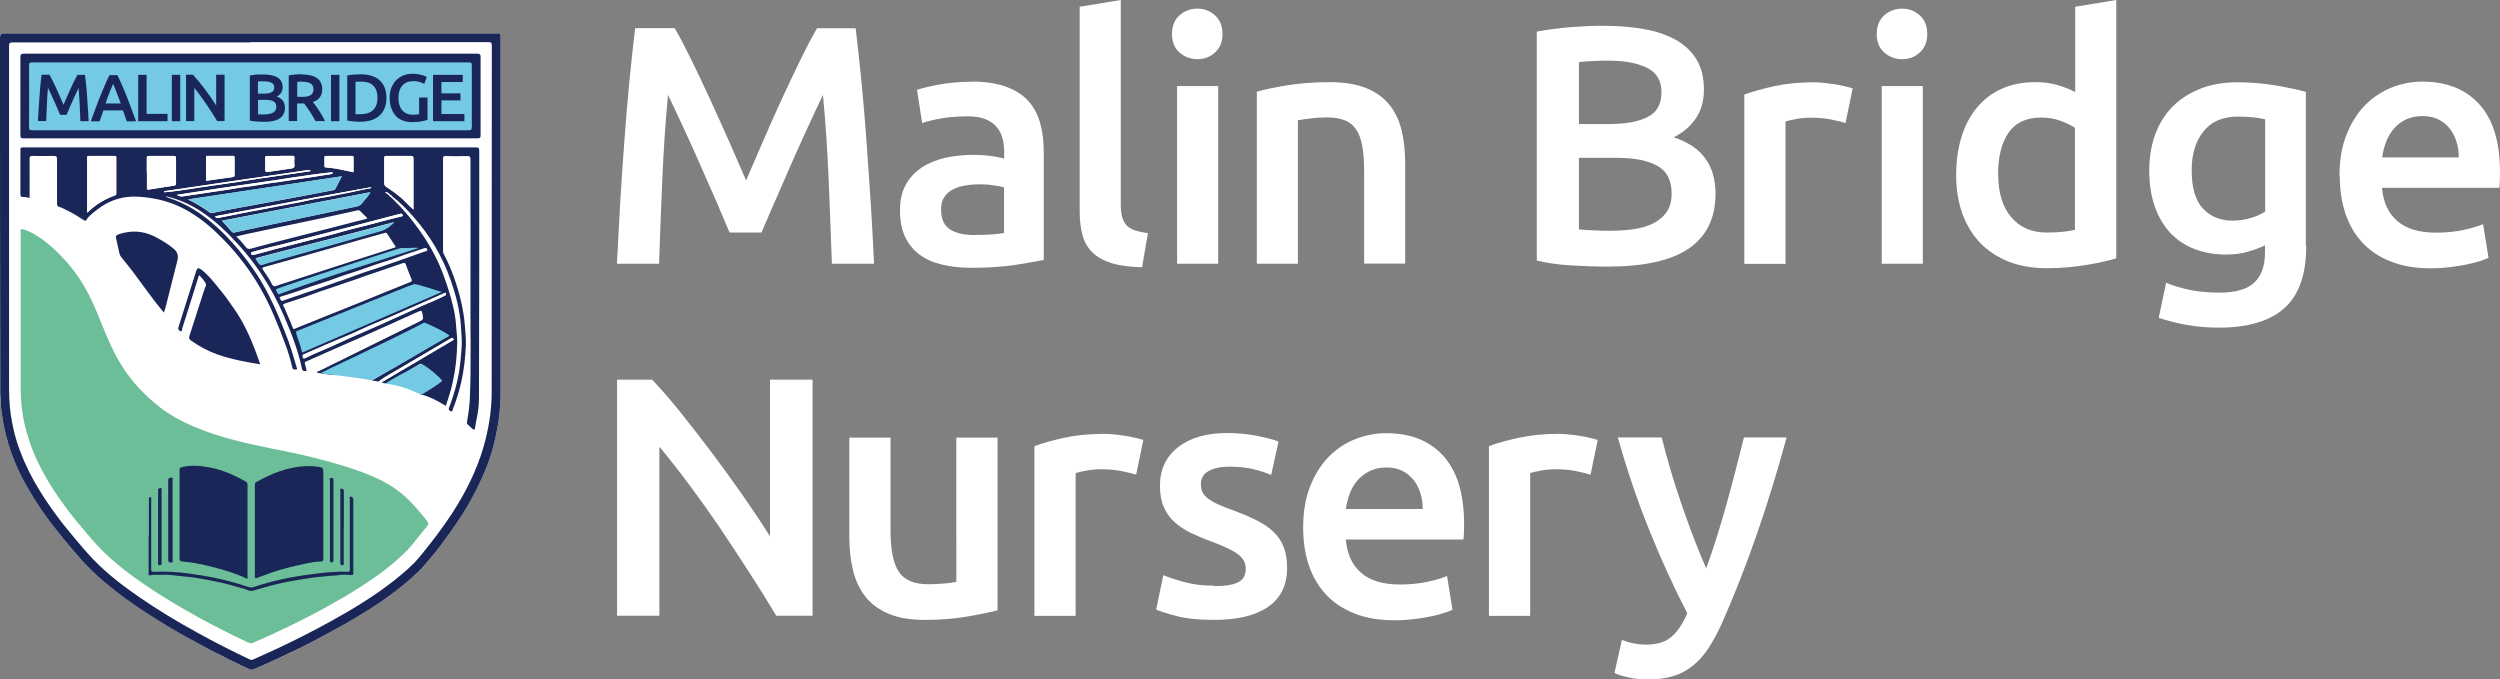 <svg id="b" xmlns="http://www.w3.org/2000/svg" viewBox="0 0 185.03 50.29">
  <rect x="0" y="0" width="185.03" height="50.29" fill="#808080" stroke="none"/>
  <defs>
    <style>
      .d{fill:#74c9e3}.d,.g,.k{stroke-width:0}.g{fill:#1a2657}.k{fill:#fff}
    </style>
  </defs>
  <g id="c">
    <path class="k" d="M18.54 2.47h18.27c.18 0 .24.04.24.23v26.46c0 1.01-.12 2.01-.33 3-.23 1.07-.55 2.11-1 3.11-.44.98-.94 1.93-1.52 2.84-.53.82-1.1 1.61-1.68 2.39-.32.44-.7.84-1.04 1.26-.58.7-1.28 1.26-1.98 1.82-.91.72-1.87 1.35-2.86 1.95-.82.5-1.65.97-2.5 1.42-.66.35-1.31.71-1.98 1.03-1.13.54-2.25 1.09-3.41 1.56-.1.04-.18.04-.27 0-.98-.45-1.94-.93-2.9-1.44-.56-.29-1.11-.6-1.67-.9-1.01-.56-2-1.15-2.97-1.78-1.12-.72-2.2-1.5-3.23-2.35-.74-.62-1.42-1.31-2.05-2.05-.8-.93-1.59-1.88-2.31-2.88-.52-.73-1-1.49-1.44-2.27-.38-.68-.72-1.39-.99-2.12-.23-.63-.43-1.27-.57-1.93-.08-.35-.14-.7-.19-1.05-.05-.34-.11-.68-.09-1.02.02-.23-.05-.44-.05-.67C0 20 0 11.82 0 2.77q0-.3.29-.3h18.25Z"/>
    <path class="g" d="M18.54 2.47h18.27c.18 0 .24.04.24.23v26.46c0 1.01-.12 2.01-.33 3-.22 1.07-.55 2.11-1 3.11-.44.98-.94 1.93-1.52 2.84-.53.82-1.1 1.61-1.68 2.39-.33.44-.7.84-1.04 1.26-.58.69-1.28 1.26-1.98 1.82-.91.72-1.87 1.35-2.86 1.95-.82.5-1.65.97-2.5 1.42-.66.35-1.31.71-1.98 1.03-1.13.53-2.25 1.09-3.41 1.56-.1.04-.18.04-.27 0-.98-.45-1.94-.93-2.9-1.43-.56-.3-1.12-.6-1.67-.9-1.01-.56-2-1.15-2.97-1.78-1.12-.72-2.2-1.5-3.23-2.36-.74-.62-1.42-1.31-2.05-2.05-.8-.93-1.59-1.88-2.31-2.88-.52-.73-1-1.49-1.44-2.27-.38-.68-.72-1.39-.99-2.12-.23-.63-.43-1.27-.57-1.93-.08-.35-.14-.7-.19-1.05-.05-.33-.11-.68-.09-1.02.02-.23-.05-.44-.05-.66C0 20 0 11.82 0 2.77q0-.3.29-.3h18.24Zm.02.67H.93c-.22 0-.26.06-.26.26v24.92c0 .77.01 1.54.12 2.31.1.68.24 1.35.44 2.01.32 1.02.75 1.99 1.27 2.93.53.95 1.13 1.84 1.78 2.71.4.54.83 1.05 1.26 1.57.46.54.91 1.09 1.41 1.6 1.01 1.04 2.16 1.92 3.35 2.74 1.4.97 2.86 1.84 4.35 2.66 1.25.69 2.53 1.34 3.82 1.95.1.05.19.05.29 0 .56-.26 1.12-.5 1.68-.76 1.36-.64 2.71-1.32 4.03-2.05 1.66-.92 3.29-1.9 4.78-3.09.65-.52 1.29-1.06 1.82-1.7.86-1.05 1.68-2.11 2.42-3.25.98-1.52 1.78-3.11 2.29-4.85.39-1.34.61-2.71.61-4.11.01-8.83 0-16.79.01-25.62 0-.2-.04-.25-.25-.25H18.54"/>
    <path class="g" d="M18.52 10.24H1.75c-.19 0-.24-.04-.24-.24V4.23c0-.2.06-.26.26-.26h33.54c.2 0 .26.05.26.26V10c0 .19-.04.24-.24.24H18.52"/>
    <path class="d" d="M18.54 9.64H2.4c-.2 0-.26-.04-.25-.25.01-1.8 0-2.74 0-4.54 0-.19.04-.23.23-.23h32.31c.19 0 .23.05.23.23v4.54c0 .2-.04.26-.25.25H18.54"/>
    <path class="g" d="M3.67 5.54c.07.12.15.28.24.46s.18.37.27.57c.09.2.18.4.27.61.09.21.17.4.25.57.08-.18.16-.37.25-.57.09-.21.18-.41.27-.61.09-.2.18-.39.27-.57.09-.18.17-.34.24-.46h.56c.03.25.06.52.09.8s.05.57.07.87c.02.29.04.59.06.89.02.3.03.59.05.87h-.61c-.01-.4-.03-.81-.05-1.23-.02-.42-.05-.83-.08-1.23-.04.08-.08.17-.13.27-.05.11-.1.22-.16.34-.06.12-.11.25-.17.38-.06.13-.11.26-.17.38-.05.12-.1.24-.15.35-.05.11-.09.2-.12.27h-.47c-.03-.08-.07-.17-.12-.28-.05-.11-.1-.22-.15-.35s-.11-.25-.17-.38c-.06-.13-.11-.26-.17-.38-.06-.12-.11-.24-.16-.34-.05-.11-.09-.2-.13-.27-.04.4-.06.8-.08 1.23-.02.42-.04.83-.05 1.23h-.61c.01-.28.03-.58.05-.88l.06-.9c.02-.3.05-.59.07-.87.03-.28.05-.54.09-.78h.58Z"/>
    <path class="g" d="M9.38 8.97c-.05-.14-.09-.27-.14-.4-.05-.13-.1-.27-.14-.4H7.65c-.05.14-.09.27-.14.41-.05.13-.09.27-.14.4h-.65c.13-.37.25-.7.37-1.01.11-.31.23-.6.34-.88.11-.28.22-.54.33-.79.11-.25.22-.5.34-.74h.59c.12.24.23.49.34.74.11.25.22.52.33.79.11.28.22.57.34.88s.24.65.37 1.01H9.4ZM8.37 6.2c-.08.18-.16.39-.26.64s-.2.52-.3.82h1.13c-.11-.29-.21-.57-.31-.82s-.18-.46-.26-.63"/>
    <path class="g" d="M12.4 8.43v.54h-2.17V5.54h.62v2.89h1.55z"/>
    <path class="g" d="M12.72 5.54h.62v3.43h-.62z"/>
    <path class="g" d="M16.08 8.97c-.11-.19-.24-.39-.38-.61-.14-.22-.28-.43-.43-.65-.15-.22-.3-.43-.45-.64-.15-.21-.3-.39-.44-.56v2.45h-.61V5.53h.51c.13.14.27.3.43.49.15.19.3.39.46.59.15.2.3.41.45.62.14.21.27.4.38.58V5.53h.62v3.43h-.53Z"/>
    <path class="g" d="M19.52 9.01c-.18 0-.36 0-.55-.02-.18-.01-.35-.04-.48-.07V5.59c.07-.01.15-.02.23-.04.08-.01.17-.02.25-.03s.17-.01.26-.01h.24c.21 0 .4.02.58.05.18.03.33.08.46.16.13.07.23.17.3.29.07.12.11.27.11.44 0 .16-.04.3-.12.42-.08.12-.19.21-.32.28.21.07.36.17.46.31s.15.31.15.51c0 .35-.13.62-.39.79-.26.18-.65.26-1.18.26m-.42-2.09h.44c.24 0 .42-.03.56-.1.14-.07.2-.19.2-.36 0-.16-.07-.28-.21-.35-.14-.07-.32-.1-.55-.1h-.26c-.07 0-.14 0-.19.02v.9Zm0 .49v1.04c.07 0 .14.01.22.01h.22c.13 0 .25 0 .36-.03.11-.02.21-.05.29-.09.08-.04.14-.1.19-.17.05-.07.07-.16.07-.27 0-.2-.07-.33-.21-.41-.14-.08-.34-.11-.59-.11h-.55Z"/>
    <path class="g" d="M22.33 5.51c.49 0 .87.09 1.13.27.26.18.39.46.39.83 0 .46-.23.78-.69.94.06.08.13.17.21.28.08.11.16.23.24.35l.24.39c.08.13.14.26.2.39h-.7c-.06-.12-.13-.24-.2-.36s-.15-.24-.22-.35c-.07-.11-.15-.22-.22-.32s-.14-.19-.2-.27h-.52v1.3h-.62V5.58c.15-.03.31-.05.48-.07.17-.01.32-.02.46-.02m.06.55c-.13 0-.25 0-.37.02v1.11h.27c.15 0 .29 0 .4-.02.12-.02.21-.05.29-.09s.14-.1.18-.17c.04-.07.06-.17.06-.28 0-.11-.02-.2-.06-.27-.04-.07-.1-.13-.17-.17-.07-.04-.16-.07-.26-.09-.1-.02-.21-.03-.34-.03"/>
    <path class="g" d="M24.5 5.54h.62v3.43h-.62z"/>
    <path class="g" d="M28.6 7.25c0 .3-.05.56-.14.77-.09.22-.22.4-.39.55-.17.15-.37.26-.61.33s-.5.11-.79.11c-.14 0-.29 0-.47-.02-.17-.01-.34-.04-.5-.07V5.59c.16-.04.33-.06.5-.07.18-.01.34-.02.47-.02.29 0 .55.03.79.1s.44.17.61.32c.17.14.3.33.39.54.09.22.14.48.14.78m-2.29 1.21h.38c.42 0 .73-.11.94-.32.21-.21.31-.51.31-.89s-.1-.69-.3-.89c-.2-.21-.51-.31-.93-.31-.18 0-.32 0-.4.02v2.39Z"/>
    <path class="g" d="M30.58 6.01c-.35 0-.62.11-.81.33-.19.22-.28.52-.28.91 0 .18.02.35.07.51.04.15.11.29.2.39.09.11.2.19.33.25s.28.09.46.09c.11 0 .2 0 .28-.01.08 0 .14-.02.19-.03V7.22h.62v1.65c-.09.03-.23.07-.44.11-.2.04-.44.06-.71.06-.25 0-.47-.04-.68-.12-.2-.08-.38-.19-.52-.35-.14-.15-.25-.34-.33-.56-.08-.22-.12-.48-.12-.76s.04-.54.13-.76c.09-.22.21-.41.36-.56.15-.15.33-.27.53-.35.2-.08.42-.12.65-.12.16 0 .3.01.42.03.12.02.23.05.32.07.09.03.16.05.22.08l.12.06-.19.51c-.1-.06-.22-.11-.37-.15-.15-.04-.3-.06-.46-.06"/>
    <path class="g" d="M32.05 8.97V5.54h2.2v.53h-1.58v.84h1.41v.52h-1.41v1.01h1.7v.53h-2.32z"/>
    <path d="M1.62 16.95c1.04.23 2.28 1.34 2.9 1.99 3.69 3.79 2.51 7.38 7.26 11.16 3 2.39 8.19 2.99 10.73 3.6 6.41 1.54 7.24 2.6 9.09 4.84.12.16.13.26-.01.43-.39.46-.75.95-1.14 1.41-.38.45-.81.84-1.25 1.22-.75.65-1.57 1.22-2.4 1.76-.78.51-1.59.98-2.4 1.43-1.01.57-2.04 1.1-3.08 1.6-.87.42-1.75.83-2.64 1.2-.09.04-.15.03-.24 0-1.25-.58-2.49-1.21-3.7-1.87-1.34-.74-2.65-1.51-3.92-2.37-1.17-.8-2.3-1.65-3.31-2.66-.48-.48-.91-1.01-1.35-1.52-.53-.61-1.03-1.25-1.5-1.9-.47-.65-.92-1.31-1.3-2.01-.35-.63-.68-1.26-.94-1.93-.22-.58-.41-1.17-.56-1.77-.12-.46-.19-.93-.25-1.4-.05-.44-.08-.88-.08-1.33V17.18c0-.08-.07-.21.1-.22" style="fill:#6cbe99;stroke-width:0"/>
    <path class="g" d="M28.11 28.18c-.17.12-.2 0-.51 0 0-.02-.16-.03-.04-.04 1.87-1.09 3.73-2.18 5.64-3.29-.53-.18-1.01-.35-1.5-.51-.17-.05-.28.09-.41.16-1.05.51-2.08 1.04-3.12 1.56-1.05.53-2.1 1.05-3.15 1.59-.2.1-.39.1-.59.08-.33-.04-.65-.1-.99-.15.04-.1.14-.1.22-.14l4.44-2.19c.97-.48 1.95-.96 2.92-1.44.32-.16.32-.16.26-.51-.07-.36-.06-.35-.4-.2-1.04.47-2.09.94-3.14 1.41-.75.34-1.51.67-2.27 1-.94.42-1.89.83-2.83 1.25-.08.03-.1.07-.07.16.03.1.04.22.08.32.03.09.08.22-.01.22s-.25.04-.29-.17c-.29-1.36-.79-2.65-1.34-3.92-.46-1.07-1.01-2.1-1.65-3.06-.53-.81-1.13-1.57-1.79-2.29-.81-.88-1.67-1.7-2.67-2.36-.77-.51-1.61-.89-2.51-1.11-.04-.01-.08 0-.13.01.46.17.93.33 1.37.55.95.47 1.79 1.11 2.57 1.83.68.63 1.29 1.33 1.87 2.06.72.91 1.34 1.88 1.86 2.92.53 1.04.95 2.11 1.37 3.2.26.68.45 1.39.66 2.08.02.06.06.15-.06.15-.11 0-.23.01-.26-.13-.14-.58-.3-1.15-.51-1.71-.55-1.46-1.12-2.92-1.91-4.27-.72-1.24-1.58-2.37-2.58-3.41-.78-.81-1.61-1.55-2.58-2.13-.82-.49-1.7-.83-2.65-1-.52-.09-1.04-.16-1.57-.15-.98.02-1.86.35-2.63.95-.3.23-.61.45-.82.78-.07.11-.14.04-.21 0-.41-.27-.83-.53-1.28-.74-.17-.08-.33-.18-.5-.22-.16-.04-.18-.13-.18-.27v-3.27c0-.18-.04-.24-.23-.24-.53.01-1.05.01-1.58 0-.17 0-.22.03-.22.21.01.9 0 1.8 0 2.7v.2c-.17-.03-.32-.08-.48-.07-.17 0-.2-.07-.2-.21v-2.74c0-.18.01-.35 0-.53-.01-.16.04-.2.19-.19h33.51c.21 0 .26.04.26.26 0 6.1 0 12.19-.02 18.29 0 .54-.07 1.08-.19 1.62-.04.19-.07.39-.1.59-.02.15-.08.15-.18.08-.13-.11-.25-.22-.37-.34-.08-.08-.05-.18-.03-.28.1-.59.18-1.19.2-1.79.09-2.24.03-4.48.04-6.71.01-3.61 0-7.22 0-10.83 0-.18-.03-.25-.23-.25-.54.02-1.08.01-1.62 0-.13 0-.18.02-.18.17v6.85c0 .07 0 .14.04.2.6 1.14 1.02 2.35 1.31 3.61.12.55.22 1.1.26 1.67.04.52.1 1.03.08 1.54-.05.92-.14 1.83-.35 2.72-.16.68-.36 1.35-.62 1.99-.03.07 0 .19-.13.14-.1-.04-.21-.09-.15-.25.11-.3.22-.6.32-.91.18-.58.33-1.17.43-1.77.09-.56.13-1.12.18-1.68.05-.59-.01-1.16-.05-1.74-.08-1.17-.38-2.3-.77-3.4-.6-1.71-1.51-3.24-2.7-4.6-.5-.57-1.02-1.11-1.63-1.57-.07-.05-.14-.1-.22-.13-.03.09.04.11.07.14.92.85 1.72 1.82 2.42 2.85.64.95 1.17 1.95 1.56 3.03.27.74.51 1.48.69 2.25.12.49.2.98.23 1.49.02.4.09.8.08 1.21-.02.97-.11 1.92-.32 2.87-.13.61-.32 1.21-.52 1.8-.01.04-.93-.64-1.9-.85.51-.34 1.01-.67 1.52-1.01-.47-.4-.93-.79-1.39-1.19-.06-.06-.1-.08-.18-.03-.7.42-1.4.84-2.1 1.27-.23.14-.46.22-.71.07.03-.02.07-.05.1-.07 1.32-.78 2.63-1.55 3.95-2.33l1.17-.69c.06-.03.12-.06.08-.14-.04-.07-.11-.07-.18-.02-.02.01-.03.02-.05.03l-3.57 2.1c-.55.33-1.12.63-1.66 1m.61-13.83s.05.08.09.05c.04-.04-.03-.06-.05-.08-.07-.04-.12-.13-.23-.07.08 0 .11.1.19.11m-6.91 10c.21-.09.41-.18.62-.26 1.39-.56 2.78-1.11 4.16-1.67 1.27-.52 2.54-1.04 3.82-1.55.11-.04.12-.1.08-.2-.14-.35-.29-.7-.41-1.06-.05-.16-.1-.18-.26-.13-.76.27-1.53.52-2.3.79-.43.15-.86.29-1.29.45-.37.14-.75.24-1.12.38-.46.17-.93.31-1.39.47-.35.12-.7.26-1.05.38-.52.18-1.05.34-1.57.52-.1.03-.16.08-.08.21.08.12.13.27.19.41.17.38.33.77.49 1.16.02.05.03.1.09.11m7.52-6.1-.03-.06c-.2-.31-.41-.61-.61-.92-.04-.07-.11-.06-.17-.04-.51.14-1.02.29-1.54.43-1.18.34-2.35.67-3.53 1.01-.65.18-1.29.37-1.94.55-.64.18-1.28.36-1.93.54-.13.04-.14.09-.07.19.17.24.33.49.49.74.1.16.17.41.31.47.14.05.36-.08.55-.14h.02c1.45-.47 2.89-.94 4.34-1.41 1.33-.43 2.66-.86 3.99-1.28.05-.01.1-.01.11-.08m-15.37-3.5c.62.28 1.14.62 1.64.98.06.04.12.03.18.02.57-.11 1.13-.23 1.69-.33 1.31-.24 2.61-.48 3.92-.72 1.1-.21 2.21-.42 3.31-.63.06-.01.13-.01.17-.09.15-.3.31-.6.49-.94-3.81.57-7.58 1.14-11.41 1.72m2.54 1.57c.22.25.46.51.7.78.07.08.14.11.25.08.33-.08.67-.15 1.01-.22 1.36-.29 2.72-.58 4.07-.87 1.17-.25 2.34-.48 3.5-.74.31-.07.66-.06.86-.41.15-.26.37-.47.59-.74-3.71.71-7.38 1.42-10.98 2.11m1.04 1.16c.29.26.51.52.73.8.1.13.2.15.34.12.55-.15 1.1-.3 1.65-.44 1.67-.43 3.34-.85 5.01-1.28.61-.16 1.22-.33 1.84-.47.11-.02.21-.06.05-.18-.15-.12-.28-.27-.42-.41-.05-.06-.11-.08-.18-.07-.48.11-.96.22-1.44.32-.73.16-1.46.32-2.2.47-.9.19-1.8.38-2.71.57-.64.14-1.28.27-1.93.41-.24.05-.48.11-.76.18m-11-1.77c.62-.6 1.3-1.02 2.07-1.28.09-.03.08-.08.08-.14v-2.65c0-.1-.03-.13-.13-.13H6.58c-.1 0-.13.04-.13.13v4.07m24.15-.23v-3.78c0-.16-.06-.19-.2-.19h-1.79c-.14 0-.17.04-.17.17v1.85c0 .13.04.2.15.27.39.25.76.51 1.11.82.31.27.57.58.9.86m-19.73-2.74v1.14c0 .1.03.14.13.12.62-.1 1.25-.2 1.87-.29.12-.02.15-.06.15-.17v-1.85c0-.14-.04-.18-.18-.18h-1.81c-.15 0-.17.05-.17.18v1.05m18.32 3.66-2.34.63c-1.07.28-2.14.56-3.21.83-.95.24-1.9.49-2.85.73-.59.15-1.17.31-1.76.46-.08.02-.14.06-.05.15.05.05.1.11.14.18.05.09.08.16.22.11.35-.12.71-.21 1.07-.32 1.56-.44 3.13-.88 4.69-1.32 1.03-.29 2.06-.59 3.09-.88.39-.11.7-.33 1-.59m-13.93-3.02c.67-.1 1.32-.2 1.97-.28.1-.01.14-.03.14-.13v-1.32c0-.08-.03-.11-.11-.11h-1.89c-.08 0-.11.02-.11.11v1.75m3.51 5.46c.15-.04.31-.08.46-.12.82-.23 1.64-.44 2.46-.65.73-.19 1.47-.38 2.2-.56.89-.22 1.76-.5 2.65-.71 1.05-.25 2.09-.56 3.14-.8.05-.01.15-.03.14-.11-.02-.08-.09-.13-.19-.1l-1.5.39c-.83.22-1.66.44-2.49.65-.59.15-1.18.29-1.76.45-.72.19-1.44.37-2.17.56-.49.13-.99.26-1.49.37-.5.11-.99.26-1.49.39-.08.02-.14.05-.14.13 0 .1.09.11.18.1m3.64 7.51c0 .15.07.19.21.11.18-.09.36-.18.54-.26.45-.2.9-.38 1.34-.58.47-.21.93-.43 1.4-.64.7-.31 1.4-.61 2.1-.92.57-.25 1.14-.52 1.71-.77.49-.22.99-.45 1.49-.67.32-.14.64-.27.96-.41.26-.11.52-.24.77-.36.04-.02.08-.04.08-.09 0-.03.02-.07 0-.1s-.06-.01-.09 0c-.55.24-1.1.48-1.65.73-.55.25-1.12.48-1.67.73-.71.33-1.44.61-2.15.92-.48.21-.96.44-1.44.65-.58.25-1.17.49-1.76.74-.59.25-1.17.52-1.76.77-.08.03-.08.08-.09.13m-1.66-14.81h-.95c-.12 0-.16.03-.15.15 0 .29.01.58 0 .86 0 .16.07.19.2.17.59-.08 1.18-.17 1.76-.26.14-.02.23-.08.2-.25-.02-.18-.01-.36 0-.55 0-.1-.03-.13-.13-.13h-.93m5.44 1.22v-1.1c0-.08-.03-.11-.11-.11h-1.93c-.08 0-.11.02-.11.11v.63c0 .08.02.1.11.11.25.02.49.05.73.09.43.08.86.17 1.31.27m-1.55.09s-.01-.07-.02-.1c-1.92.2-3.83.55-5.74.81-1.92.27-3.83.57-5.77.87.26.2.51.1.76.07.45-.07.9-.13 1.35-.2l.99-.15c.21-.03.43-.06.64-.09.34-.05.67-.12 1.01-.17.33-.05.65-.08.98-.13.32-.05.65-.11.97-.16.34-.05.68-.1 1.02-.14.41-.06.83-.12 1.24-.19.32-.05.65-.09.97-.14.34-.06.69-.11 1.03-.16.19-.03.39-.04.57-.11m2.85 1.07s0-.05-.01-.07c-3.85.68-7.69 1.43-11.54 2.15.05.13.17.14.27.12.57-.11 1.14-.22 1.7-.34.42-.09.84-.16 1.26-.24.45-.09.89-.17 1.34-.26.57-.1 1.14-.21 1.7-.32.53-.11 1.06-.24 1.6-.32.48-.07.96-.18 1.44-.27.49-.09.97-.19 1.45-.3.26-.06.53-.1.8-.15m-15.33.23s0 .06.01.08c1.21-.1 2.41-.34 3.62-.5 1.2-.16 2.4-.36 3.6-.54 1.2-.18 2.39-.35 3.59-.52v-.07c-.09 0-.19-.01-.28 0-3.51.52-7.03 1.04-10.54 1.55"/>
    <path class="g" d="M19.25 26.96c-1.08-.17-2.16-.37-3.2-.74-.69-.25-1.32-.6-1.92-1.02-.12-.08-.16-.18-.11-.34.36-1.1.72-2.21 1.07-3.32 0-.01.02-.02.02-.04.02-.18.19-.36.12-.51-.1-.22-.28-.39-.44-.58-.05-.06-.08 0-.09.04-.2.63-.4 1.26-.59 1.89l-.36 1.14c-.09.29-.19.57-.27.86-.02.07 0 .21-.1.18-.09-.03-.22-.11-.18-.27l.12-.39c.4-1.27.8-2.53 1.2-3.8.08-.24.18-.26.38-.11.36.28.66.61.95.96.4.48.8.97 1.16 1.49.29.41.58.82.83 1.26.59 1.04 1.03 2.15 1.41 3.27v.04"/>
    <path class="g" d="M12.13 23.14c-.85-1.01-1.57-2.07-2.35-3.1-.27-.35-.55-.69-.82-1.03-.14-.18-.14-.41-.2-.62-.06-.22-.09-.44-.15-.66-.07-.27-.04-.32.23-.41.88-.28 1.74-.24 2.57.17.5.25.98.54 1.42.9.29.24.4.52.3.89-.3 1.16-.59 2.32-.88 3.48-.03.12-.08.24-.13.38"/>
    <path class="k" d="M28.11 28.18c.53-.36 1.1-.67 1.66-1 1.19-.71 2.38-1.4 3.57-2.1.02-.01.04-.02.05-.03.07-.05.13-.05.18.02.05.08-.02.1-.08.14l-1.17.69c-1.32.78-2.63 1.55-3.95 2.33-.04.02-.07.05-.1.07-.1.03-.13-.05-.16-.11"/>
    <path class="d" d="M13.9 14.75c3.83-.58 7.6-1.14 11.41-1.71-.18.34-.34.64-.49.94-.04.08-.11.08-.17.09-1.1.21-2.21.43-3.31.63-1.31.24-2.61.48-3.92.72-.57.11-1.13.22-1.69.33-.06.01-.12.02-.18-.02-.5-.36-1.02-.7-1.64-.98"/>
    <path class="d" d="M16.43 16.34c3.6-.69 7.27-1.4 10.98-2.11-.05.2-.27.42-.54.74-.2.35-.6.33-.91.4-1.17.26-2.34.49-3.5.74-1.36.29-2.72.58-4.07.87-.34.07-.67.14-1.01.22-.11.03-.18 0-.25-.08-.24-.27-.48-.53-.7-.78"/>
    <path class="d" d="M32.7 21.61c-3.36 1.46-6.97 3.03-10.34 4.49-.05-.24-.15-.58-.23-.8-.02-.07-.3-.74-.18-.79.72-.28 8.4-3.41 8.68-3.48.2-.05 1.81.52 2.08.58"/>
    <path class="k" d="M6.45 15.74v-4.07c0-.1.02-.13.13-.13h1.9c.1 0 .13.03.13.13v2.65c0 .06 0 .11-.08.14-.77.26-1.45.68-2.07 1.28"/>
    <path class="k" d="M30.6 15.51c-.34-.28-.6-.59-.9-.86-.35-.3-.73-.57-1.11-.82-.1-.07-.15-.14-.15-.27v-1.85c0-.14.03-.18.17-.17h1.79c.14 0 .2.03.2.19v3.78"/>
    <path class="k" d="M10.87 12.77v-1.05c0-.13.02-.18.17-.18h1.81c.14 0 .18.04.18.18v1.85c0 .11-.03.15-.15.17-.62.09-1.25.19-1.87.29-.1.02-.13-.02-.13-.12v-1.14"/>
    <path class="d" d="M29.18 16.43c.03.08-.61.59-.95.67-1.03.28-2.06.59-3.09.88-1.56.44-3.13.88-4.69 1.32-.36.1-.72.2-1.07.32-.14.04-.22-.1-.27-.19-.04-.07-.09-.13-.14-.18-.09-.09-.03-.13.05-.15.59-.16 1.17-.31 1.76-.46.95-.24 1.9-.49 2.85-.73 1.07-.27 2.14-.55 3.21-.83.78-.21 1.56-.42 2.35-.63"/>
    <path class="k" d="M15.25 13.39v-1.75c0-.09.03-.11.11-.11h1.89c.08 0 .11.03.11.11v1.32c0 .1-.04.12-.14.14-.65.09-1.3.19-1.97.28"/>
    <path class="k" d="M31.65 18.54c-.66.23-1.32.47-1.98.7-.58.2-1.15.4-1.73.6-.5.17-1 .31-1.49.5-.52.2-1.06.36-1.59.56-.8.29-1.6.56-2.4.83-.51.18-1.02.35-1.54.53-.12.06-.19-.17-.21-.2-.04-.06-.03-.07.08-.11.55-.18 1.11-.34 1.65-.54.79-.3 1.62-.51 2.41-.82.76-.29 1.54-.49 2.3-.78.8-.31 1.62-.51 2.42-.82.59-.23 1.2-.39 1.79-.61.19-.07.27 0 .27.18Z"/>
    <path class="k" d="M18.76 18.87c-.09 0-.17 0-.18-.1 0-.08.06-.11.14-.13.5-.13.99-.27 1.49-.39.5-.11 1-.24 1.49-.37.72-.19 1.44-.37 2.17-.56.59-.15 1.18-.3 1.76-.45.83-.22 1.67-.43 2.49-.65l1.5-.39c.11-.03.18.02.19.1.02.07-.08.09-.14.1-1.05.24-2.09.55-3.14.8-.89.21-1.76.49-2.65.71-.74.18-1.47.37-2.2.56-.82.21-1.64.42-2.46.65-.15.04-.31.08-.46.12"/>
    <path class="k" d="M22.4 26.37c.01-.06.01-.1.09-.13.59-.25 1.17-.52 1.76-.77.58-.25 1.17-.49 1.76-.74.48-.21.96-.44 1.44-.65.72-.31 1.44-.6 2.15-.92.55-.25 1.11-.48 1.67-.73.55-.25 1.1-.48 1.65-.73.03-.01.07-.04.09 0 .01.02 0 .07 0 .1 0 .05-.05.07-.09.09-.26.12-.51.24-.77.36-.32.14-.64.27-.96.41-.5.22-.99.45-1.48.67-.57.26-1.14.52-1.71.77-.7.31-1.4.61-2.1.92-.47.21-.93.43-1.4.64-.45.2-.9.39-1.34.58-.18.08-.36.17-.54.26-.14.07-.21.04-.21-.12"/>
    <path class="k" d="M20.73 11.54h.93c.1 0 .14.02.13.13 0 .18-.02.37 0 .55.02.18-.06.23-.2.25-.59.09-1.18.17-1.76.26-.13.02-.2 0-.2-.17.02-.29.01-.58 0-.86 0-.12.03-.16.15-.15h.95"/>
    <path class="k" d="M26.17 12.75c-.44-.09-.87-.19-1.31-.27-.24-.04-.49-.07-.74-.09-.08 0-.11-.04-.11-.11v-.63c0-.08.03-.11.11-.11h1.93c.08 0 .11.03.11.11v1.1"/>
    <path class="k" d="M24.62 12.84c-.18.07-.38.08-.56.11-.35.05-.69.1-1.04.16-.32.06-.64.1-.97.14-.41.06-.83.13-1.24.19-.34.05-.68.09-1.02.14-.32.05-.65.11-.97.16-.33.05-.65.08-.98.13-.34.05-.67.11-1.01.17-.21.03-.43.06-.64.09l-.99.15c-.45.07-.9.13-1.35.2-.25.04-.5.13-.76-.06 1.94-.29 3.85-.6 5.77-.86 1.91-.26 3.82-.61 5.74-.81 0 .04.01.07.02.1"/>
    <path class="k" d="M27.47 13.92c-.27.05-.54.1-.8.16-.48.11-.97.21-1.45.3s-.96.2-1.44.27c-.54.08-1.07.21-1.6.32-.57.11-1.13.22-1.7.32-.45.08-.9.17-1.34.26-.42.08-.84.15-1.26.24-.57.12-1.14.23-1.71.34-.1.02-.21 0-.26-.12 3.86-.71 7.69-1.47 11.54-2.15 0 .02 0 .05.01.07"/>
    <path class="k" d="M12.15 14.15c3.51-.52 7.02-1.04 10.54-1.55.09-.01.19 0 .28 0v.07c-1.2.17-2.39.34-3.59.52-1.2.18-2.4.38-3.6.54-1.21.16-2.4.4-3.62.5 0-.03 0-.05-.01-.08"/>
    <path class="k" d="M28.69 14.34c-.08-.01-.11-.11-.19-.11.11-.06.16.04.23.07l-.04.04"/>
    <path class="k" d="M28.73 14.3s.09.04.04.08c-.04.04-.07-.01-.09-.05l.04-.04"/>
    <path d="M31.65 18.54h.01l-.01-.01Z" style="fill:#62aede;stroke-width:0"/>
    <path d="M32.03 8.59h.01v.01s0-.01-.01-.02Z" style="fill:#124a6e;stroke-width:0"/>
    <path d="M30.72 8.68h.02v.01l-.02-.02Z" style="fill:#11496d;stroke-width:0"/>
    <path d="M21.91 8.59v.02s-.01 0-.02-.01h.02Z" style="fill:#12486c;stroke-width:0"/>
    <path class="d" d="M33.25 24.86c-2.37 1.33-2.95 1.77-5.73 3.29-1.66-.31-3.08-.39-3.77-.53-.02-.07 4.45-2.08 7.64-3.74.12-.02 1.96.88 1.86.98"/>
    <path class="d" d="M31.01 18.35c-3.76 1.21-5.93 1.82-10.4 3.44-.09-.15-.15-.23-.18-.3-.02-.07.04-.1.16-.15.72-.28 8.6-2.86 8.88-2.93.2-.05.26-.08.47-.05.55 0 .8-.06 1.07 0"/>
    <path class="d" d="M32.71 28.21c-.17.17-1.04.73-1.52 1.01-1.16-.55-1.68-.67-2.54-.82-.06-.05-.51.11 2.49-1.47.2-.05 1.67 1.18 1.58 1.28"/>
    <path class="g" d="M18.86 35.91c0-.12.03-.19.14-.25 1.14-.64 2.33-1.11 3.66-1.16.34-.01.68.01 1.02.07.2.03.25.14.25.33v6.44c0 .16-.04.22-.22.22-.39 0-.78.09-1.16.17-.8.17-1.6.36-2.38.62-.38.13-.76.28-1.14.42-.14.06-.17.02-.17-.12V35.9"/>
    <path class="g" d="M18.32 42.85c-.69-.33-1.38-.55-2.07-.75-.59-.16-1.19-.31-1.79-.42-.32-.06-.64-.09-.96-.12-.14 0-.21-.06-.21-.22v-6.57c0-.18.11-.18.22-.21.68-.15 1.36-.09 2.04.04.94.18 1.81.58 2.64 1.04.12.07.13.17.13.28v6.92"/>
    <path class="g" d="M11.02 39.7V36.96c0-.08 0-.18.1-.17.12 0 .07.12.07.18v5.14c0 .18.03.22.22.21.92-.05 1.83.02 2.74.15 1.02.14 2.03.33 3.02.6.4.11.8.24 1.2.37.15.05.28.05.43 0 1.34-.45 2.71-.74 4.1-.92.95-.13 1.89-.24 2.85-.2.17 0 .14-.09.14-.18v-5.16c0-.08-.07-.21.07-.22.15-.01.19.13.19.25v5.37c0 .13.02.2-.19.18-.3-.03-.62-.05-.93.01-.24.05-.5.02-.75.06-.3.05-.61.05-.91.09-.61.09-1.23.18-1.84.29-.76.14-1.51.33-2.26.55-.17.05-.34.1-.52.15-.25.08-.46-.07-.68-.13-.57-.15-1.13-.33-1.71-.46-.57-.13-1.14-.23-1.71-.33-.35-.06-.71-.1-1.07-.13-.21-.02-.42-.05-.63-.07-.29-.03-.58-.07-.87-.05-.32.02-.64-.04-.96.04-.15.04-.12-.09-.12-.18v-2.69Z"/>
    <path class="g" d="M12.78 38.49v2.95c0 .09.04.21-.13.2-.14 0-.2-.05-.2-.2v-5.9c0-.2.13-.17.23-.19.16-.02.09.11.09.17v2.97"/>
    <path class="g" d="M24.68 38.51v2.91c0 .09.02.19-.12.2-.09 0-.15-.01-.14-.12V35.59c0-.08-.08-.22.1-.22.16 0 .16.11.16.23v2.91"/>
    <path class="g" d="M11.96 39v2.64c0 .1.02.2-.14.19-.15 0-.12-.1-.12-.19v-5.3c0-.06-.03-.14.04-.17.05-.03.12-.06.18-.04.08.03.04.11.04.17V39Z"/>
    <path class="g" d="M25.44 39.02v2.61c0 .09.05.21-.12.2-.15 0-.13-.12-.13-.21v-5.27c0-.07-.07-.19.09-.18.13 0 .17.07.17.2v2.64Z"/>
    <path class="k" d="M28.99 14.48s-.24-.19-.36-.25c-.11-.06-.08 0-.06.03.03.03.36.33.39.33.03 0 .03-.11.03-.11"/>
    <path class="k" d="M49.94 2.09c.37.64.78 1.42 1.23 2.34.45.92.91 1.89 1.38 2.91.47 1.02.93 2.05 1.4 3.1.46 1.05.88 2.02 1.27 2.91.38-.89.8-1.86 1.26-2.91.45-1.05.91-2.08 1.38-3.1.47-1.01.93-1.98 1.38-2.91.45-.92.86-1.7 1.23-2.34h2.86c.15 1.28.3 2.63.44 4.06.14 1.43.26 2.9.37 4.4.11 1.5.21 3.01.31 4.53.09 1.52.18 3 .24 4.44h-3.12c-.07-2.03-.15-4.12-.24-6.26-.09-2.15-.23-4.23-.42-6.24-.18.39-.4.85-.65 1.38-.25.54-.52 1.12-.81 1.75-.28.63-.57 1.28-.87 1.95-.29.67-.58 1.32-.85 1.95-.28.63-.53 1.22-.77 1.76-.23.55-.44 1.01-.6 1.4H54c-.17-.38-.37-.85-.6-1.41-.23-.55-.49-1.14-.77-1.77-.28-.63-.56-1.28-.86-1.95-.29-.67-.58-1.32-.87-1.94-.29-.62-.55-1.2-.81-1.75-.25-.54-.47-1-.65-1.37-.19 2.01-.33 4.09-.42 6.24-.09 2.15-.18 4.23-.24 6.26h-3.12c.07-1.44.15-2.93.24-4.48.09-1.54.2-3.07.31-4.59.11-1.52.23-2.99.37-4.42.14-1.42.28-2.74.43-3.95h2.93Z"/>
    <path class="k" d="M71.92 6.04c1.01 0 1.85.13 2.54.38s1.24.6 1.65 1.06c.41.45.7 1 .88 1.65.18.65.26 1.36.26 2.13v7.98c-.47.1-1.18.22-2.13.37-.95.14-2.02.21-3.21.21-.79 0-1.51-.07-2.16-.23-.65-.15-1.21-.39-1.67-.73-.46-.33-.82-.77-1.08-1.31-.26-.54-.39-1.2-.39-1.99s.15-1.39.44-1.91c.29-.52.69-.94 1.2-1.27s1.09-.56 1.75-.71c.66-.14 1.35-.21 2.08-.21.34 0 .69.02 1.06.06.37.04.76.11 1.18.21v-.5c0-.35-.04-.69-.13-1.01-.08-.32-.23-.6-.44-.84s-.49-.43-.83-.57c-.34-.13-.78-.2-1.3-.2-.7 0-1.35.05-1.94.15-.59.1-1.07.22-1.43.35l-.38-2.46c.38-.13.95-.27 1.68-.4.74-.13 1.53-.2 2.36-.2m.26 11.34c.94 0 1.65-.05 2.14-.15v-3.37c-.17-.05-.41-.1-.73-.15-.32-.05-.67-.08-1.06-.08-.34 0-.68.02-1.02.08-.34.05-.65.14-.93.28-.28.13-.5.32-.67.57-.17.24-.25.55-.25.92 0 .72.23 1.22.68 1.5s1.07.41 1.84.41"/>
    <path class="k" d="M84.53 19.78c-.91-.02-1.66-.12-2.25-.3-.6-.19-1.07-.45-1.42-.79-.35-.34-.6-.77-.74-1.28s-.21-1.09-.21-1.75V.5l3.04-.5v15.07c0 .37.03.68.09.93s.16.46.31.64.36.31.62.4c.26.09.59.16.99.21l-.43 2.52Z"/>
    <path class="k" d="M90.48 2.52c0 .57-.18 1.02-.55 1.36-.37.34-.81.5-1.31.5s-.96-.17-1.33-.5c-.37-.33-.55-.79-.55-1.36s.18-1.05.55-1.38c.37-.33.81-.5 1.33-.5s.94.17 1.31.5c.37.34.55.8.55 1.38m-.32 17h-3.04V6.37h3.04v13.16Z"/>
    <path class="k" d="M93.01 6.79c.59-.17 1.35-.33 2.29-.48.94-.15 1.98-.23 3.12-.23 1.07 0 1.97.15 2.69.44.72.29 1.29.7 1.72 1.23.43.53.73 1.17.91 1.91.18.75.26 1.56.26 2.45v7.4h-3.04v-6.92c0-.7-.05-1.3-.14-1.8-.09-.49-.24-.9-.45-1.21-.21-.31-.49-.54-.85-.68s-.8-.21-1.32-.21c-.39 0-.79.02-1.21.08-.42.05-.73.09-.93.13v10.62h-3.04V6.79Z"/>
    <path class="k" d="M119 19.73c-.92 0-1.85-.03-2.79-.09s-1.76-.18-2.47-.36V2.34c.37-.07.76-.13 1.18-.19.42-.06.85-.1 1.28-.14.44-.03.87-.06 1.3-.08.43-.02.83-.02 1.22-.02 1.06 0 2.04.08 2.94.24.91.16 1.69.42 2.35.79.66.37 1.18.85 1.55 1.46.37.6.55 1.35.55 2.24 0 .82-.2 1.53-.59 2.11-.4.59-.94 1.06-1.65 1.41 1.06.35 1.84.87 2.34 1.56.5.69.76 1.56.76 2.62 0 1.79-.66 3.14-1.96 4.04s-3.31 1.35-6.01 1.35m-2.14-10.55h2.24c1.21 0 2.16-.17 2.84-.52.69-.34 1.03-.96 1.03-1.85 0-.84-.36-1.43-1.07-1.79-.71-.35-1.64-.53-2.78-.53-.49 0-.92 0-1.29.03-.38.02-.7.04-.97.08v4.58Zm0 2.49v5.31c.35.03.73.06 1.13.07.4.02.77.03 1.11.03.65 0 1.26-.04 1.82-.12.56-.08 1.05-.23 1.46-.44.41-.21.74-.49.98-.84s.36-.8.36-1.36c0-.99-.36-1.68-1.08-2.06-.72-.39-1.72-.58-2.99-.58h-2.79Z"/>
    <path class="k" d="M136.6 9.11c-.25-.08-.6-.17-1.04-.26-.45-.09-.96-.14-1.55-.14-.34 0-.69.03-1.07.1-.38.07-.64.13-.79.18v10.54h-3.05V7c.59-.22 1.32-.42 2.2-.62.88-.19 1.86-.29 2.93-.29.2 0 .44.01.7.04.27.03.54.06.81.1.27.04.53.09.78.15s.45.11.6.16l-.53 2.57Z"/>
    <path class="k" d="M142.64 2.52c0 .57-.18 1.02-.55 1.36-.37.34-.8.5-1.31.5s-.96-.17-1.33-.5c-.37-.33-.55-.79-.55-1.36s.18-1.05.55-1.38c.37-.33.81-.5 1.33-.5s.94.17 1.31.5c.37.34.55.8.55 1.38m-.33 17h-3.04V6.37h3.04v13.16Z"/>
    <path class="k" d="M156.63 19.12c-.6.18-1.36.35-2.28.5-.91.15-1.87.23-2.88.23s-1.97-.16-2.79-.48c-.82-.32-1.52-.78-2.1-1.37-.58-.6-1.02-1.32-1.33-2.16-.31-.85-.47-1.8-.47-2.86s.13-1.98.39-2.83c.26-.85.64-1.57 1.14-2.18.5-.6 1.11-1.07 1.84-1.4.72-.33 1.55-.49 2.49-.49.64 0 1.2.08 1.69.23.49.15.91.32 1.26.5V.5l3.04-.5v19.12Zm-8.74-6.21c0 1.34.32 2.4.96 3.16.64.76 1.52 1.14 2.64 1.14.49 0 .9-.02 1.24-.06s.62-.09.84-.14V9.46c-.27-.18-.63-.36-1.07-.52-.44-.16-.92-.24-1.42-.24-1.11 0-1.92.38-2.43 1.13-.51.75-.77 1.78-.77 3.07"/>
    <path class="k" d="M170.69 18.19c0 2.1-.53 3.63-1.6 4.6-1.07.97-2.7 1.46-4.89 1.46-.8 0-1.59-.07-2.35-.2-.76-.14-1.45-.31-2.08-.53l.55-2.59c.52.22 1.11.39 1.77.53.66.13 1.38.2 2.15.2 1.22 0 2.1-.25 2.62-.76.52-.5.78-1.25.78-2.24v-.5c-.3.15-.7.3-1.2.45-.49.15-1.06.23-1.7.23-.84 0-1.61-.14-2.3-.4-.7-.27-1.29-.66-1.79-1.18-.49-.52-.88-1.17-1.16-1.95-.28-.78-.42-1.68-.42-2.71 0-.96.15-1.84.44-2.64.29-.8.72-1.49 1.28-2.06.56-.57 1.25-1.01 2.05-1.33.8-.32 1.72-.48 2.74-.48s1.93.08 2.82.23c.89.15 1.64.31 2.26.48v11.4Zm-8.48-5.58c0 1.29.28 2.24.84 2.83.56.6 1.29.89 2.18.89.49 0 .94-.07 1.37-.2.43-.13.78-.29 1.05-.48V8.83c-.22-.05-.49-.1-.81-.14-.32-.04-.72-.06-1.21-.06-1.11 0-1.96.36-2.54 1.09-.59.73-.88 1.69-.88 2.88"/>
    <path class="k" d="M173.15 13.01c0-1.16.17-2.17.52-3.04.34-.87.8-1.6 1.37-2.18.57-.58 1.22-1.01 1.96-1.31.74-.29 1.49-.44 2.27-.44 1.81 0 3.22.56 4.24 1.69s1.52 2.8 1.52 5.03c0 .17 0 .36-.01.57 0 .21-.02.4-.04.57h-8.68c.08 1.06.46 1.88 1.12 2.45.66.58 1.62.87 2.88.87.74 0 1.41-.07 2.03-.2.61-.13 1.09-.28 1.45-.43l.4 2.49c-.17.08-.4.17-.69.26-.29.09-.63.18-1.01.25s-.78.14-1.22.19c-.44.05-.88.08-1.33.08-1.16 0-2.16-.17-3.02-.52-.86-.34-1.56-.82-2.11-1.43-.55-.61-.96-1.33-1.23-2.16-.27-.83-.4-1.74-.4-2.73m8.81-1.37c0-.42-.06-.82-.18-1.19-.12-.38-.29-.71-.52-.98-.23-.28-.5-.49-.83-.65-.33-.16-.72-.24-1.17-.24s-.88.09-1.23.26-.65.41-.89.69c-.24.29-.43.61-.57.98-.14.37-.23.75-.28 1.13h5.66Z"/>
    <path class="k" d="M57.45 45.57c-.57-.96-1.21-1.99-1.92-3.09-.71-1.1-1.44-2.21-2.19-3.33-.76-1.12-1.53-2.2-2.31-3.25-.78-1.05-1.53-2-2.23-2.84v12.51h-3.13V28.1h2.6c.67.71 1.39 1.54 2.17 2.51.77.97 1.55 1.97 2.33 3.01.78 1.04 1.54 2.09 2.27 3.14.73 1.05 1.38 2.03 1.95 2.94V28.1h3.15v17.47h-2.7Z"/>
    <path class="k" d="M73.84 45.17c-.59.15-1.35.31-2.3.47-.94.16-1.97.24-3.1.24-1.06 0-1.95-.15-2.66-.45-.71-.3-1.29-.72-1.72-1.26-.43-.54-.73-1.18-.92-1.93-.18-.75-.28-1.57-.28-2.46v-7.39h3.05v6.91c0 1.41.21 2.42.62 3.03.41.61 1.13.91 2.16.91.37 0 .76-.02 1.17-.05s.72-.08.92-.13V32.39h3.05v12.78Z"/>
    <path class="k" d="M84.08 35.13c-.25-.08-.6-.17-1.05-.26-.44-.09-.96-.14-1.55-.14-.34 0-.69.03-1.07.1-.38.07-.64.13-.8.18v10.57h-3.05V33.02c.59-.22 1.32-.43 2.21-.62s1.86-.29 2.94-.29c.2 0 .44.01.71.04.27.02.54.06.81.1.27.04.53.09.78.15s.45.11.61.16l-.53 2.57Z"/>
    <path class="k" d="M89.89 43.38c.81 0 1.39-.1 1.76-.29s.55-.52.55-1c0-.44-.2-.8-.59-1.08-.4-.29-1.05-.6-1.95-.93-.55-.2-1.06-.42-1.53-.64-.46-.23-.86-.49-1.2-.8-.34-.3-.6-.67-.79-1.1-.19-.43-.29-.95-.29-1.58 0-1.21.45-2.16 1.34-2.86.89-.7 2.1-1.05 3.63-1.05.77 0 1.51.07 2.22.21.71.14 1.24.28 1.59.42l-.55 2.47c-.34-.15-.77-.29-1.29-.42s-1.13-.19-1.82-.19c-.62 0-1.13.11-1.51.32-.39.21-.58.53-.58.97 0 .22.04.41.11.58.08.17.21.32.39.47.18.14.43.29.73.43s.67.29 1.11.44c.72.27 1.34.53 1.84.79.51.26.92.55 1.25.88.33.33.57.7.72 1.12.15.42.23.92.23 1.51 0 1.26-.47 2.21-1.4 2.86-.93.65-2.27.97-4 .97-1.16 0-2.09-.1-2.8-.29-.71-.19-1.2-.35-1.49-.47l.53-2.55c.45.19 1 .36 1.63.53.63.17 1.35.25 2.16.25"/>
    <path class="k" d="M96.45 39.04c0-1.16.17-2.18.52-3.05.34-.87.8-1.6 1.37-2.18.57-.58 1.23-1.02 1.97-1.31.74-.29 1.5-.44 2.27-.44 1.82 0 3.23.56 4.25 1.69s1.53 2.81 1.53 5.04c0 .17 0 .36-.01.57 0 .21-.02.4-.04.57h-8.7c.08 1.06.46 1.88 1.12 2.46.66.58 1.63.87 2.89.87.74 0 1.41-.07 2.03-.2.61-.13 1.1-.28 1.45-.43l.4 2.5c-.17.08-.4.17-.69.26-.29.09-.63.18-1.01.25-.38.08-.79.14-1.22.19-.44.05-.88.08-1.34.08-1.16 0-2.17-.17-3.03-.52s-1.56-.82-2.12-1.44c-.55-.61-.97-1.34-1.24-2.17-.27-.83-.4-1.74-.4-2.74m8.85-1.36c0-.42-.06-.82-.18-1.2s-.29-.71-.52-.98c-.23-.28-.5-.5-.83-.66-.33-.16-.72-.24-1.17-.24s-.88.09-1.24.27c-.35.18-.65.41-.9.69-.24.29-.43.61-.57.98-.13.37-.23.75-.28 1.13h5.67Z"/>
    <path class="k" d="M117.71 35.13c-.25-.08-.6-.17-1.05-.26-.44-.09-.96-.14-1.55-.14-.34 0-.69.03-1.07.1-.38.07-.64.13-.79.18v10.57h-3.05V33.02c.59-.22 1.32-.43 2.21-.62.88-.19 1.86-.29 2.94-.29.2 0 .44.01.71.04.27.02.54.06.81.1.27.04.53.09.78.15s.45.11.6.16l-.53 2.57Z"/>
    <path class="k" d="M132.23 32.38c-1.36 5.01-2.94 9.55-4.73 13.62-.34.76-.68 1.4-1.03 1.94s-.75.98-1.19 1.34c-.44.35-.93.61-1.47.77-.54.16-1.16.24-1.87.24-.47 0-.94-.05-1.4-.15-.46-.1-.81-.21-1.05-.33l.55-2.45c.61.24 1.21.35 1.8.35.79 0 1.41-.19 1.86-.57.45-.38.84-.96 1.18-1.75-.96-1.85-1.89-3.87-2.77-6.05-.89-2.18-1.68-4.51-2.37-6.96h3.25c.17.71.38 1.47.62 2.3s.51 1.66.8 2.51c.29.85.59 1.69.91 2.53.32.84.64 1.62.96 2.35.54-1.5 1.04-3.09 1.51-4.78.47-1.69.89-3.33 1.28-4.91h3.15Z"/>
  </g>
</svg>